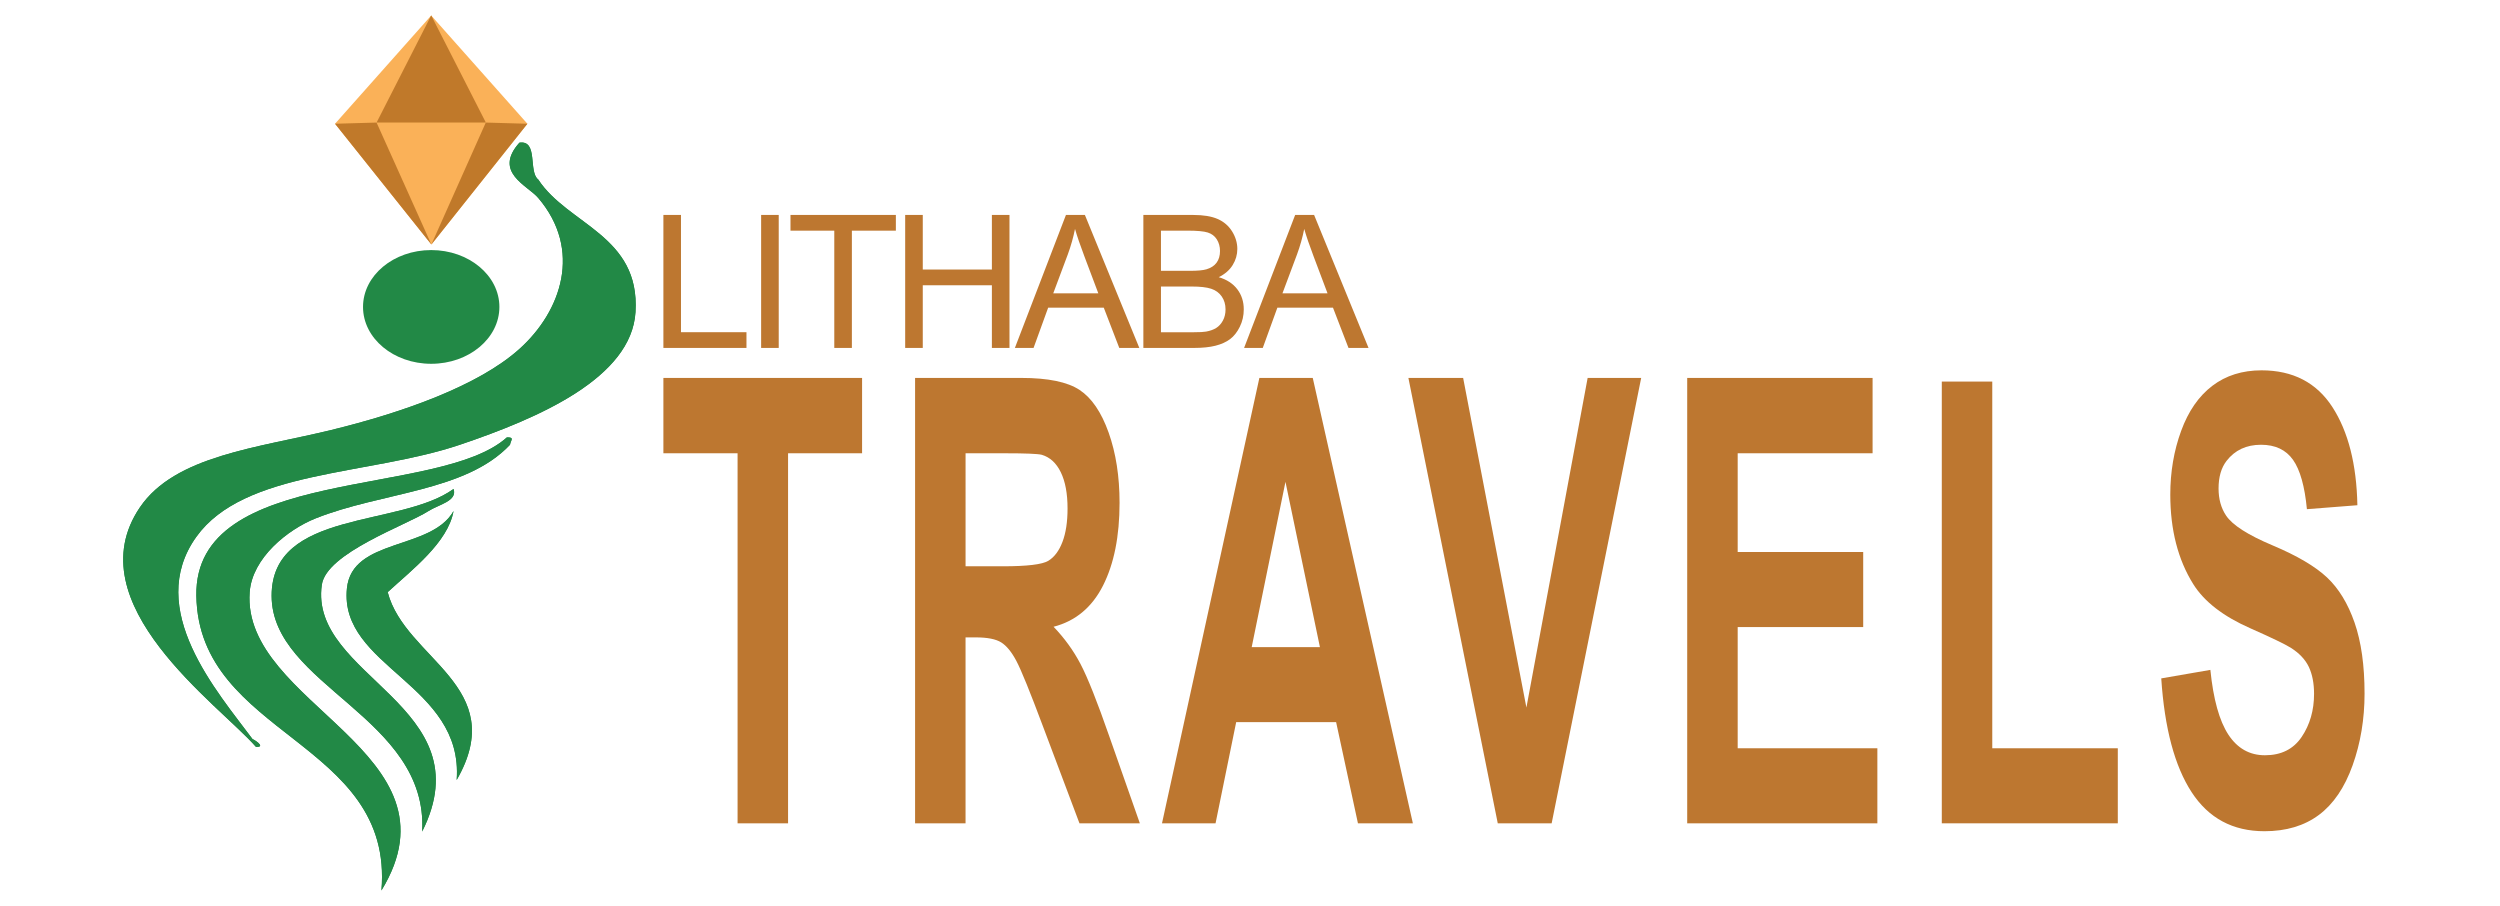 <?xml version="1.0" encoding="utf-8"?>
<!-- Generator: Adobe Illustrator 17.0.0, SVG Export Plug-In . SVG Version: 6.00 Build 0)  -->
<!DOCTYPE svg PUBLIC "-//W3C//DTD SVG 1.1//EN" "http://www.w3.org/Graphics/SVG/1.1/DTD/svg11.dtd">
<svg version="1.1" id="Layer_1" xmlns="http://www.w3.org/2000/svg" xmlns:xlink="http://www.w3.org/1999/xlink" x="0px" y="0px"
	 width="600px" height="217.413px" viewBox="0 0 600 217.413" enable-background="new 0 0 600 217.413" xml:space="preserve">
<path fill="#231F20" d="M248.802-186.259c1.12,0,1.726,0.646,1.768,1.776l1.203,27.903h-4.299l-1.038-26.109h-0.857l-6.01,21.123
	c-0.263,0.983-0.869,1.457-1.854,1.457h-3.743c-0.991,0-1.638-0.474-1.895-1.457l-6.059-21.123h-0.817l-0.988,26.109h-4.257
	l1.114-27.903c0.042-1.131,0.642-1.776,1.76-1.776h4.776c0.995,0,1.507,0.532,1.809,1.472l5.025,17.371
	c0.388,1.378,0.694,2.669,0.988,3.997h0.783c0.294-1.375,0.609-2.619,1.023-4.034l4.997-17.334c0.301-0.939,0.857-1.472,1.886-1.472
	H248.802z"/>
<path fill="#231F20" d="M285.313-171.412c0,11.645-3.088,15.391-11.869,15.391c-8.726,0-11.821-3.746-11.821-15.391
	c0-11.658,3.095-15.397,11.821-15.397C282.225-186.81,285.313-183.07,285.313-171.412 M266.132-171.412
	c0,8.767,1.774,11.558,7.312,11.558c5.588,0,7.346-2.791,7.346-11.558c0-8.776-1.758-11.567-7.346-11.567
	C267.906-182.979,266.132-180.188,266.132-171.412"/>
<polygon fill="#231F20" points="306.38,-182.425 306.38,-156.575 302.038,-156.575 302.038,-182.425 292.704,-182.425 
	292.704,-186.256 315.802,-186.256 315.802,-182.425 "/>
<path fill="#231F20" d="M346.847-171.412c0,11.645-3.088,15.391-11.877,15.391c-8.721,0-11.814-3.746-11.814-15.391
	c0-11.658,3.094-15.397,11.814-15.397C343.759-186.81,346.847-183.07,346.847-171.412 M327.669-171.412
	c0,8.767,1.76,11.558,7.301,11.558c5.6,0,7.354-2.791,7.354-11.558c0-8.776-1.754-11.567-7.354-11.567
	C329.429-182.979,327.669-180.188,327.669-171.412"/>
<path fill="#231F20" d="M373.933-156.579l-2.529-9.246c-0.695-2.148-1.848-2.963-3.754-2.963l-6.104-0.044v12.253h-4.248v-29.674
	c3.262-0.341,5.504-0.388,10.352-0.388c6.977,0,9.814,1.938,9.814,8.601c0,4.686-1.504,7.057-5.457,7.567v0.219
	c1.457,0.427,3.098,1.717,3.74,4.298l2.791,9.377H373.933z M367.575-172.496c4.168-0.038,5.543-1.196,5.543-5.281
	c0-4.09-1.375-5.168-5.543-5.168c-2.318,0-4.395,0-6.029,0.044v10.405H367.575z"/>
<path fill="#231F20" d="M406.657-170.511c-4.34-1.202-5.895-3.915-5.895-8.432c0-6.875,3.061-7.824,9.766-7.824
	c2.795,0,5.939,0.17,8.949,0.896l-0.264,3.15c-2.49-0.094-5.715-0.226-8.512-0.226c-4.045,0-5.586,0.179-5.586,4.135
	c0,3.051,1.066,3.871,3.568,4.517l5.885,1.629c4.605,1.253,6.02,4.003,6.02,8.438c0,6.828-2.965,8.162-10.104,8.162
	c-1.893,0-5.205-0.087-9.328-0.857l0.301-3.183c5.365,0.169,6.879,0.213,9.111,0.213c4.338-0.044,5.641-0.686,5.641-4.385
	c0-3.229-1.123-3.906-3.535-4.558L406.657-170.511z"/>
<path fill="#231F20" d="M430.612-186.259c3.27-0.335,5.463-0.382,10.316-0.382c7.311,0,9.717,2.07,9.717,9.371
	c0,7.401-2.406,9.428-9.203,9.428c-2.41,0-4.686-0.172-6.533-0.395v11.657h-4.297L430.612-186.259L430.612-186.259z
	 M440.851-171.544c4.119-0.047,5.453-1.209,5.453-5.726c0-4.511-1.334-5.676-5.453-5.676c-2.291,0-4.309,0-5.941,0.044v11.357
	L440.851-171.544L440.851-171.544z"/>
<path fill="#231F20" d="M462.773-165.518l-2.75,8.942h-4.391l9.289-28.512c0.207-0.73,0.818-1.172,1.598-1.172h4.383
	c0.736,0,1.375,0.441,1.543,1.172l9.34,28.512h-4.428l-2.756-8.942H462.773z M469.995-180.533c-0.213-0.768-0.514-1.629-0.727-2.412
	h-1.162l-0.691,2.412l-3.482,11.263h9.549L469.995-180.533z"/>
<path fill="#231F20" d="M506.718-156.579l-2.537-9.246c-0.689-2.148-1.846-2.963-3.746-2.963l-6.1-0.044v12.253h-4.256v-29.674
	c3.27-0.341,5.5-0.388,10.355-0.388c6.965,0,9.812,1.938,9.812,8.601c0,4.686-1.504,7.057-5.467,7.567v0.219
	c1.463,0.427,3.102,1.717,3.746,4.298l2.795,9.377H506.718z M500.353-172.496c4.176-0.038,5.551-1.196,5.551-5.281
	c0-4.09-1.375-5.168-5.551-5.168c-2.324,0-4.385,0-6.018,0.044v10.405H500.353z"/>
<path fill="#231F20" d="M539.489-156.836c-3.92,0.336-8.473,0.336-12.74,0.336c-3.686,0-5.926-2.059-5.973-5.328v-19.175
	c0.047-3.276,2.322-5.331,5.973-5.331c4.268,0,8.82,0,12.74,0.332l-0.223,3.37h-11.783c-1.711,0-2.361,0.724-2.361,2.747v5.929
	h12.516v3.483h-12.516v7.563c0,2.021,0.65,2.76,2.361,2.76h11.783L539.489-156.836z"/>
<path fill="#231F20" d="M554.067-170.511c-4.34-1.202-5.896-3.915-5.896-8.432c0-6.875,3.053-7.824,9.76-7.824
	c2.797,0,5.941,0.17,8.945,0.896l-0.258,3.15c-2.49-0.094-5.719-0.226-8.51-0.226c-4.041,0-5.588,0.179-5.588,4.135
	c0,3.051,1.072,3.871,3.562,4.517l5.887,1.629c4.607,1.253,6.023,4.003,6.023,8.438c0,6.828-2.959,8.162-10.109,8.162
	c-1.879,0-5.193-0.087-9.312-0.857l0.281-3.183c5.385,0.169,6.889,0.213,9.121,0.213c4.348-0.044,5.635-0.686,5.635-4.385
	c0-3.229-1.115-3.906-3.529-4.558L554.067-170.511z"/>
<path fill="#231F20" d="M116.482-218.597l-10.613,5.555c0,0-11.199-66.509-13.08-74.566c-1.886-8.056-6.138-14.816-11.639-14.782
	c-5.87,0.031-12.049,9.968-15.305,16.958l-12.469,0.073c0,0,7.594-17.285,17.828-23.942c10.236-6.662,23.087-4.167,23.087-4.167
	l27.06,49.358l2.387,32.997L116.482-218.597z"/>
<g>
	<g>
		<defs>
			<path id="SVGID_1_" d="M80.846-313.177c0,0,18.583-0.324,24.247,28.627c2.104,10.735,11.389,65.955,11.389,65.955l16.082-9.631
				c-1.693-9.904-5.405-33.254-10.84-57.241c-2.653-11.673-7.833-21.095-13.337-24.976c-4.067-2.85-7.822-4.393-13.867-4.393
				C90.949-314.836,86.575-314.3,80.846-313.177"/>
		</defs>
		<clipPath id="SVGID_2_">
			<use xlink:href="#SVGID_1_"  overflow="visible"/>
		</clipPath>
		
			<linearGradient id="SVGID_3_" gradientUnits="userSpaceOnUse" x1="-107.65" y1="-127.188" x2="-104.443" y2="-127.188" gradientTransform="matrix(6.757 22.18 22.18 -6.757 3645.898 1231.032)">
			<stop  offset="0" style="stop-color:#77BC1F"/>
			<stop  offset="0.347" style="stop-color:#77BC1F"/>
			<stop  offset="1" style="stop-color:#63A70A"/>
		</linearGradient>
		<polygon clip-path="url(#SVGID_2_)" fill="url(#SVGID_3_)" points="54.016,-306.663 85.239,-204.178 159.394,-226.768 
			128.171,-329.253 		"/>
	</g>
</g>
<path fill="#231F20" d="M93.793-193.206l-8.845-8.077c0,0,58.718-33.19,65.662-37.695c6.928-4.523,11.835-10.828,9.927-15.988
	c-2.02-5.508-13.48-7.929-21.153-8.615l-4.322-11.694c0,0,18.849,1.25,28.59,8.608c9.739,7.348,11.783,20.282,11.783,20.282
	l-37.196,42.257l-30.212,13.49L93.793-193.206z"/>
<g>
	<g>
		<defs>
			<path id="SVGID_4_" d="M151.921-226.386c-9.364,5.643-58.129,33.177-58.129,33.177l14.535,11.843
				c8.734-4.961,29.423-16.406,50.117-29.692c10.078-6.475,17.166-14.544,18.937-21.048c2.081-7.621,1.279-13.377-6.797-26.806
				C170.583-258.913,177.203-241.575,151.921-226.386"/>
		</defs>
		<clipPath id="SVGID_5_">
			<use xlink:href="#SVGID_4_"  overflow="visible"/>
		</clipPath>
		
			<linearGradient id="SVGID_6_" gradientUnits="userSpaceOnUse" x1="-116.404" y1="-118.058" x2="-113.196" y2="-118.058" gradientTransform="matrix(-18.547 13.906 13.906 18.547 -356.204 3569.934)">
			<stop  offset="0" style="stop-color:#77BC1F"/>
			<stop  offset="0.347" style="stop-color:#77BC1F"/>
			<stop  offset="1" style="stop-color:#63A70A"/>
		</linearGradient>
		<polygon clip-path="url(#SVGID_5_)" fill="url(#SVGID_6_)" points="148.631,-300.032 56.572,-231.007 124.621,-140.248 
			216.68,-209.273 		"/>
	</g>
</g>
<path fill="#231F20" d="M61.332-207.551l4.744-10.989c0,0,50.582,44.609,57.119,49.684c6.534,5.07,14.105,7.643,18.365,4.141
	c4.521-3.709,3.063-15.322,1.2-22.796l9.638-7.911c0,0,4.983,18.216,1.228,29.823c-3.758,11.62-15.311,17.784-15.311,17.784
	l-52.112-21.311l-22.624-24.13L61.332-207.551z"/>
<g>
	<g>
		<defs>
			<path id="SVGID_7_" d="M54.906-189.936c7.556,6.624,25.145,22.426,44.468,37.629c9.411,7.404,19.369,11.458,26.083,11
				c7.882-0.526,13.056-3.157,23.114-15.203c0,0-14.223,11.939-36.852-6.966c-8.397-7.016-50.386-44.075-50.386-44.075
				L54.906-189.936z"/>
		</defs>
		<clipPath id="SVGID_8_">
			<use xlink:href="#SVGID_7_"  overflow="visible"/>
		</clipPath>
		
			<linearGradient id="SVGID_9_" gradientUnits="userSpaceOnUse" x1="-128.011" y1="-123.303" x2="-124.803" y2="-123.303" gradientTransform="matrix(-19.228 -12.982 -12.982 19.228 -3936.68 550.917)">
			<stop  offset="0" style="stop-color:#77BC1F"/>
			<stop  offset="0.347" style="stop-color:#77BC1F"/>
			<stop  offset="1" style="stop-color:#63A70A"/>
		</linearGradient>
		<polygon clip-path="url(#SVGID_8_)" fill="url(#SVGID_9_)" points="179.505,-186.666 84.232,-250.989 23.971,-161.734 
			119.245,-97.413 		"/>
	</g>
</g>
<path fill="#231F20" d="M68.924-240.637l11.8,2.078c0,0-31.77,59.504-35.204,67.028c-3.43,7.536-4.186,15.491,0.199,18.824
	c4.65,3.561,15.615-0.539,22.46-4.069l9.931,7.559c0,0-16.586,9.039-28.749,8.053c-12.178-0.969-20.817-10.791-20.817-10.791
	l8.723-55.613l18.26-27.59L68.924-240.637z"/>
<g>
	<g>
		<defs>
			<path id="SVGID_10_" d="M23.932-190.888c-5.035,10.855-6.693,21.482-4.695,27.92c2.338,7.548,6.087,11.974,20.116,18.98
				c0,0-14.895-11.082-1.701-37.464c4.889-9.788,31.271-59.188,31.271-59.188l-18.617-2.187
				C45.594-233.955,34.27-213.2,23.932-190.888"/>
		</defs>
		<clipPath id="SVGID_11_">
			<use xlink:href="#SVGID_10_"  overflow="visible"/>
		</clipPath>
		
			<linearGradient id="SVGID_12_" gradientUnits="userSpaceOnUse" x1="-126.169" y1="-136.85" x2="-122.961" y2="-136.85" gradientTransform="matrix(8.207 -21.708 -21.708 -8.207 -1901.974 -4029.775)">
			<stop  offset="0" style="stop-color:#77BC1F"/>
			<stop  offset="0.347" style="stop-color:#77BC1F"/>
			<stop  offset="1" style="stop-color:#63A70A"/>
		</linearGradient>
		<polygon clip-path="url(#SVGID_11_)" fill="url(#SVGID_12_)" points="62.461,-126.893 101.618,-230.466 23.702,-259.922 
			-15.454,-156.347 		"/>
	</g>
</g>
<path fill="#231F20" d="M101.097-247.184l2.066,11.801c0,0-66.757-9.613-75.007-10.28c-8.242-0.664-15.985,1.334-17.623,6.581
	c-1.762,5.594,5.815,14.506,11.478,19.748l-3.733,11.899c0,0-14.143-12.512-17.354-24.29c-3.233-11.777,3.053-23.256,3.053-23.256
	l55.275-10.721l32.156,7.794L101.097-247.184z"/>
<g>
	<g>
		<defs>
			<path id="SVGID_13_" d="M11.161-267.47c-6.296,4.756-9.182,9.791-10.996,25.372h0.003c0.131-0.426,5.704-17.739,34.649-14.342
				c10.861,1.264,66.279,9.255,66.279,9.255l-4.259-18.249c-9.953-1.415-33.324-5-57.827-7.127c-2.06-0.178-4.07-0.266-6.037-0.266
				C23.605-272.823,15.61-270.839,11.161-267.47"/>
		</defs>
		<clipPath id="SVGID_14_">
			<use xlink:href="#SVGID_13_"  overflow="visible"/>
		</clipPath>
		
			<linearGradient id="SVGID_15_" gradientUnits="userSpaceOnUse" x1="-113.584" y1="-138.628" x2="-110.376" y2="-138.628" gradientTransform="matrix(23.188 0.328 0.328 -23.188 2699.644 -3435.185)">
			<stop  offset="0" style="stop-color:#77BC1F"/>
			<stop  offset="0.347" style="stop-color:#77BC1F"/>
			<stop  offset="1" style="stop-color:#63A70A"/>
		</linearGradient>
		<polygon clip-path="url(#SVGID_14_)" fill="url(#SVGID_15_)" points="-0.268,-242.104 101.077,-240.672 101.531,-272.821 
			0.186,-274.254 		"/>
	</g>
</g>
<path fill="#231F20" d="M238.212-239.704c-13.99-3.978-20.398-11.293-20.398-23.613c0-15.783,12.701-27.973,36.438-27.973
	c12.319,0,24.764,3.208,31.56,6.935l-6.796,21.167c-6.928-4.365-17.327-7.7-25.79-7.7c-7.311,0-10.527,2.435-10.527,6.034
	c0,2.822,1.803,4.236,6.412,5.65l14.892,4.487c16.296,5.004,23.356,12.446,23.356,24.25c0,16.935-13.995,28.868-36.446,28.868
	c-12.958,0-25.921-4.36-31.822-7.577l5.776-21.422c6.931,4.495,17.33,8.596,26.56,8.596c7.059,0,10.776-3.072,10.776-6.931
	c0-3.079-2.944-4.872-7.951-6.289L238.212-239.704z"/>
<polygon fill="#231F20" points="348.425,-265.494 348.425,-202.884 323.788,-202.884 323.788,-265.494 298.775,-265.494 
	298.775,-290.129 373.189,-290.129 373.189,-265.494 "/>
<path fill="#231F20" d="M565.898-224.184c-2.439,0.899-6.16,1.411-8.604,1.411c-7.176,0-14.234-6.157-21.674-12.569
	c12.447-3.208,21.293-12.704,21.293-25.793c0-19.501-15.781-28.994-32.465-28.994h-44.26v21.3h41.826c6.031,0,9.49,3.973,9.49,8.977
	c0,4.872-3.459,8.859-9.49,8.859h-41.826v48.113h24.633v-31.304h1.156c11.93,7.816,26.818,32.585,47.342,32.585
	c5.9,0,11.299-1.538,14.885-3.339L565.898-224.184z"/>
<polygon fill="#231F20" points="420.858,-265.885 443.648,-202.881 467.747,-202.881 435.411,-290.129 406.286,-290.129 
	373.573,-202.881 397.814,-202.881 "/>
<g>
	<path fill-rule="evenodd" clip-rule="evenodd" fill="#228946" d="M129.179,47.51c10.589,12.422,5.609,27.144-4.516,36.239
		c-9.785,8.797-27.914,15.241-45.171,19.452c-17.531,4.287-37.47,6.104-45.919,18.568c-15.649,23.103,18.994,47.356,27.857,57.474
		c2.749,0.154-1.036-2.147-0.756-1.773c-8.455-11.387-26.008-31.239-13.554-48.635c11.499-16.04,41.31-14.695,63.241-22.09
		c19.198-6.488,41.181-16.112,42.161-31.844c1.134-18.425-16.196-20.918-23.342-31.814c-2.434-1.864,0.058-9.501-4.516-8.849
		C118.289,41.347,126.604,44.478,129.179,47.51z"/>
	<path fill-rule="evenodd" clip-rule="evenodd" fill="#228946" d="M47.12,142.985c0.568,33.865,47.475,34.738,44.422,70.732
		c20.327-33.237-33.617-44.579-31.617-71.604c0.61-8.228,9.134-15.026,15.808-17.692c15.809-6.321,36.005-6.364,46.67-17.675
		c0.17-1.114,1.173-1.817-0.75-1.774C105.295,119.708,46.604,111.402,47.12,142.985z"/>
	<path fill-rule="evenodd" clip-rule="evenodd" fill="#228946" d="M65.186,142.985c0.024,21.655,37.626,29.094,36.135,56.587
		c15.144-30.179-27.298-37.176-24.08-59.237c1.105-7.627,20.247-14.263,25.594-17.683c2.461-1.577,7.023-2.404,6.016-5.305
		C96.095,126.642,65.172,122.223,65.186,142.985z"/>
	<path fill-rule="evenodd" clip-rule="evenodd" fill="#228946" d="M83.258,141.218c-1.887,18.877,28.051,22.979,26.342,45.98
		c12.993-22.51-12.396-29.011-16.557-45.085c5.781-5.318,14.457-11.905,15.808-19.461
		C103.485,132.139,84.476,129.052,83.258,141.218z"/>
	<path fill-rule="evenodd" clip-rule="evenodd" fill="#228946" d="M121.653,104.971c1.923-0.043,0.92,0.66,0.75,1.774
		c-10.666,11.311-30.862,11.354-46.67,17.675c-6.674,2.667-15.199,9.465-15.808,17.692c-2,27.025,51.944,38.367,31.617,71.604
		c3.053-35.994-43.853-36.867-44.422-70.732C46.604,111.402,105.295,119.708,121.653,104.971z"/>
	<path fill-rule="evenodd" clip-rule="evenodd" fill="#228946" d="M108.851,117.346c1.007,2.901-3.555,3.729-6.016,5.305
		c-5.347,3.42-24.489,10.056-25.594,17.683c-3.218,22.062,39.224,29.058,24.08,59.237c1.492-27.493-36.11-34.932-36.135-56.587
		C65.172,122.223,96.095,126.642,108.851,117.346z"/>
	<path fill-rule="evenodd" clip-rule="evenodd" fill="#228946" d="M124.663,34.238c4.574-0.652,2.082,6.985,4.516,8.849
		c7.146,10.896,24.476,13.389,23.342,31.814c-0.98,15.732-22.963,25.356-42.161,31.844c-21.931,7.395-51.742,6.05-63.241,22.09
		c-12.454,17.396,5.098,37.248,13.554,48.635c-0.28-0.374,3.505,1.927,0.756,1.773c-8.862-10.118-43.505-34.371-27.857-57.474
		c8.449-12.464,28.389-14.281,45.919-18.568c17.257-4.212,35.386-10.656,45.171-19.452c10.125-9.095,15.105-23.818,4.516-36.239
		C126.604,44.478,118.289,41.347,124.663,34.238z"/>
	<path fill-rule="evenodd" clip-rule="evenodd" fill="#228946" d="M108.851,122.651c-1.351,7.556-10.028,14.143-15.808,19.461
		c4.161,16.074,29.55,22.575,16.557,45.085c1.709-23-28.229-27.103-26.342-45.98C84.476,129.052,103.485,132.139,108.851,122.651z"
		/>
</g>
<path fill="#228946" d="M119.854,73.664c0-7.537-7.324-13.646-16.365-13.646c-9.036,0-16.363,6.108-16.363,13.646
	c0,7.536,7.327,13.646,16.363,13.646C112.53,87.31,119.854,81.199,119.854,73.664z"/>
<polygon fill="#FAB158" points="103.489,3.722 80.408,29.699 103.529,58.677 126.574,29.699 "/>
<g>
	<polygon fill="#C0792A" points="116.607,29.415 103.489,3.696 90.376,29.415 116.589,29.415 	"/>
	<polygon fill="#C0792A" points="80.408,29.699 103.529,58.677 90.376,29.415 	"/>
	<polygon fill="#C0792A" points="116.589,29.415 103.529,58.677 126.574,29.699 	"/>
</g>
<g>
	<g>
		<path fill="#BD7730" d="M159.214,83.501V51.59h4.222v28.146h15.717v3.766H159.214z"/>
		<path fill="#BD7730" d="M182.671,83.501V51.59h4.223v31.911H182.671z"/>
		<path fill="#BD7730" d="M200.228,83.501V55.357h-10.512V51.59h25.292v3.767H204.45v28.145H200.228z"/>
		<path fill="#BD7730" d="M217.242,83.501V51.59h4.223v13.105h16.587V51.59h4.223v31.911h-4.223V68.461h-16.587v15.041H217.242z"/>
		<path fill="#BD7730" d="M243.571,83.501l12.255-31.911h4.55l13.061,31.911h-4.811l-3.722-9.664H251.56l-3.504,9.664H243.571z
			 M252.779,70.398h10.818l-3.33-8.837c-1.016-2.685-1.77-4.891-2.264-6.618c-0.407,2.046-0.981,4.078-1.721,6.095L252.779,70.398z"
			/>
		<path fill="#BD7730" d="M274.406,83.501V51.59h11.974c2.438,0,4.393,0.324,5.866,0.969c1.472,0.646,2.627,1.64,3.461,2.982
			c0.833,1.343,1.251,2.747,1.251,4.213c0,1.364-0.369,2.648-1.111,3.853c-0.738,1.204-1.855,2.177-3.351,2.916
			c1.93,0.567,3.414,1.532,4.453,2.896c1.037,1.364,1.554,2.974,1.554,4.832c0,1.495-0.315,2.884-0.947,4.169
			c-0.63,1.284-1.41,2.275-2.339,2.972c-0.929,0.696-2.094,1.222-3.493,1.578c-1.401,0.355-3.117,0.533-5.149,0.533H274.406z
			 M278.63,65h6.9c1.871,0,3.214-0.124,4.028-0.371c1.073-0.318,1.883-0.849,2.426-1.589c0.545-0.74,0.817-1.669,0.817-2.785
			c0-1.06-0.255-1.993-0.762-2.798c-0.508-0.806-1.235-1.357-2.177-1.654c-0.944-0.297-2.562-0.446-4.854-0.446h-6.378V65z
			 M278.63,79.736h7.945c1.364,0,2.322-0.051,2.873-0.153c0.973-0.174,1.786-0.463,2.438-0.871c0.653-0.405,1.19-0.997,1.611-1.774
			c0.422-0.775,0.631-1.672,0.631-2.688c0-1.189-0.305-2.224-0.914-3.103c-0.611-0.877-1.454-1.493-2.536-1.849
			c-1.082-0.356-2.637-0.533-4.669-0.533h-7.379V79.736z"/>
		<path fill="#BD7730" d="M298.582,83.501l12.255-31.911h4.55l13.061,31.911h-4.811l-3.722-9.664h-13.344l-3.504,9.664H298.582z
			 M307.79,70.398h10.818l-3.33-8.837c-1.016-2.685-1.771-4.891-2.264-6.618c-0.407,2.046-0.981,4.078-1.72,6.095L307.79,70.398z"/>
	</g>
	<g>
		<path fill="#BD7730" d="M177.018,197.596v-88.81h-17.804V90.703H206.9v18.083h-17.765v88.81H177.018z"/>
		<path fill="#BD7730" d="M219.62,197.596V90.703h25.5c6.411,0,11.07,0.959,13.976,2.879c2.907,1.922,5.232,5.336,6.979,10.247
			c1.745,4.91,2.62,10.523,2.62,16.842c0,8.021-1.325,14.645-3.97,19.87c-2.647,5.225-6.606,8.522-11.871,9.88
			c2.62,2.724,4.782,5.711,6.487,8.969c1.706,3.255,4.005,9.041,6.897,17.354l7.326,20.852h-14.49l-8.758-23.26
			c-3.11-8.31-5.24-13.548-6.386-15.712c-1.146-2.162-2.36-3.644-3.642-4.449c-1.283-0.801-3.316-1.202-6.099-1.202h-2.456v44.624
			H219.62z M231.734,135.91h8.965c5.812,0,9.441-0.439,10.888-1.312c1.446-0.877,2.579-2.382,3.397-4.52
			c0.819-2.141,1.227-4.814,1.227-8.021c0-3.597-0.539-6.502-1.617-8.713c-1.077-2.212-2.598-3.609-4.562-4.194
			c-0.984-0.242-3.93-0.364-8.842-0.364h-9.455V135.91z"/>
		<path fill="#BD7730" d="M339.088,197.596h-13.181l-5.239-24.282h-23.984l-4.953,24.282h-12.852L302.25,90.703h12.811
			L339.088,197.596z M316.779,155.304l-8.268-39.663l-8.103,39.663H316.779z"/>
		<path fill="#BD7730" d="M359.463,197.596L338.015,90.703h13.139l15.184,79.113l14.696-79.113h12.851l-21.488,106.893H359.463z"/>
		<path fill="#BD7730" d="M404.929,197.596V90.703h44.492v18.083h-32.376v23.697h30.124v18.01h-30.124v29.094h33.523v18.01H404.929z
			"/>
		<path fill="#BD7730" d="M466.03,197.596V91.577h12.114v88.009h30.127v18.01H466.03z"/>
		<path fill="#BD7730" d="M518.7,162.814l11.788-2.041c0.711,7.05,2.15,12.226,4.316,15.533c2.17,3.306,5.096,4.956,8.783,4.956
			c3.9,0,6.842-1.47,8.821-4.411c1.977-2.941,2.964-6.381,2.964-10.317c0-2.526-0.414-4.678-1.244-6.455
			c-0.837-1.773-2.292-3.315-4.363-4.628c-1.417-0.877-4.651-2.432-9.7-4.668c-6.495-2.867-11.05-6.39-13.67-10.573
			c-3.684-5.88-5.526-13.052-5.526-21.509c0-5.444,0.866-10.536,2.6-15.275c1.732-4.739,4.228-8.348,7.49-10.829
			c3.261-2.479,7.197-3.717,11.808-3.717c7.532,0,13.2,2.94,17.01,8.821c3.803,5.883,5.803,13.734,5.994,23.554l-12.114,0.947
			c-0.52-5.492-1.633-9.441-3.335-11.848c-1.707-2.406-4.267-3.611-7.676-3.611c-3.52,0-6.277,1.29-8.27,3.866
			c-1.282,1.653-1.923,3.863-1.923,6.634c0,2.529,0.603,4.693,1.802,6.491c1.529,2.285,5.24,4.666,11.133,7.144
			c5.895,2.483,10.254,5.045,13.081,7.696c2.823,2.648,5.031,6.27,6.628,10.862c1.597,4.594,2.395,10.269,2.395,17.028
			c0,6.122-0.956,11.86-2.865,17.206c-1.912,5.347-4.611,9.321-8.103,11.922c-3.497,2.6-7.847,3.903-13.058,3.903
			c-7.586,0-13.411-3.125-17.478-9.372C521.918,183.875,519.489,174.774,518.7,162.814z"/>
	</g>
</g>
</svg>
